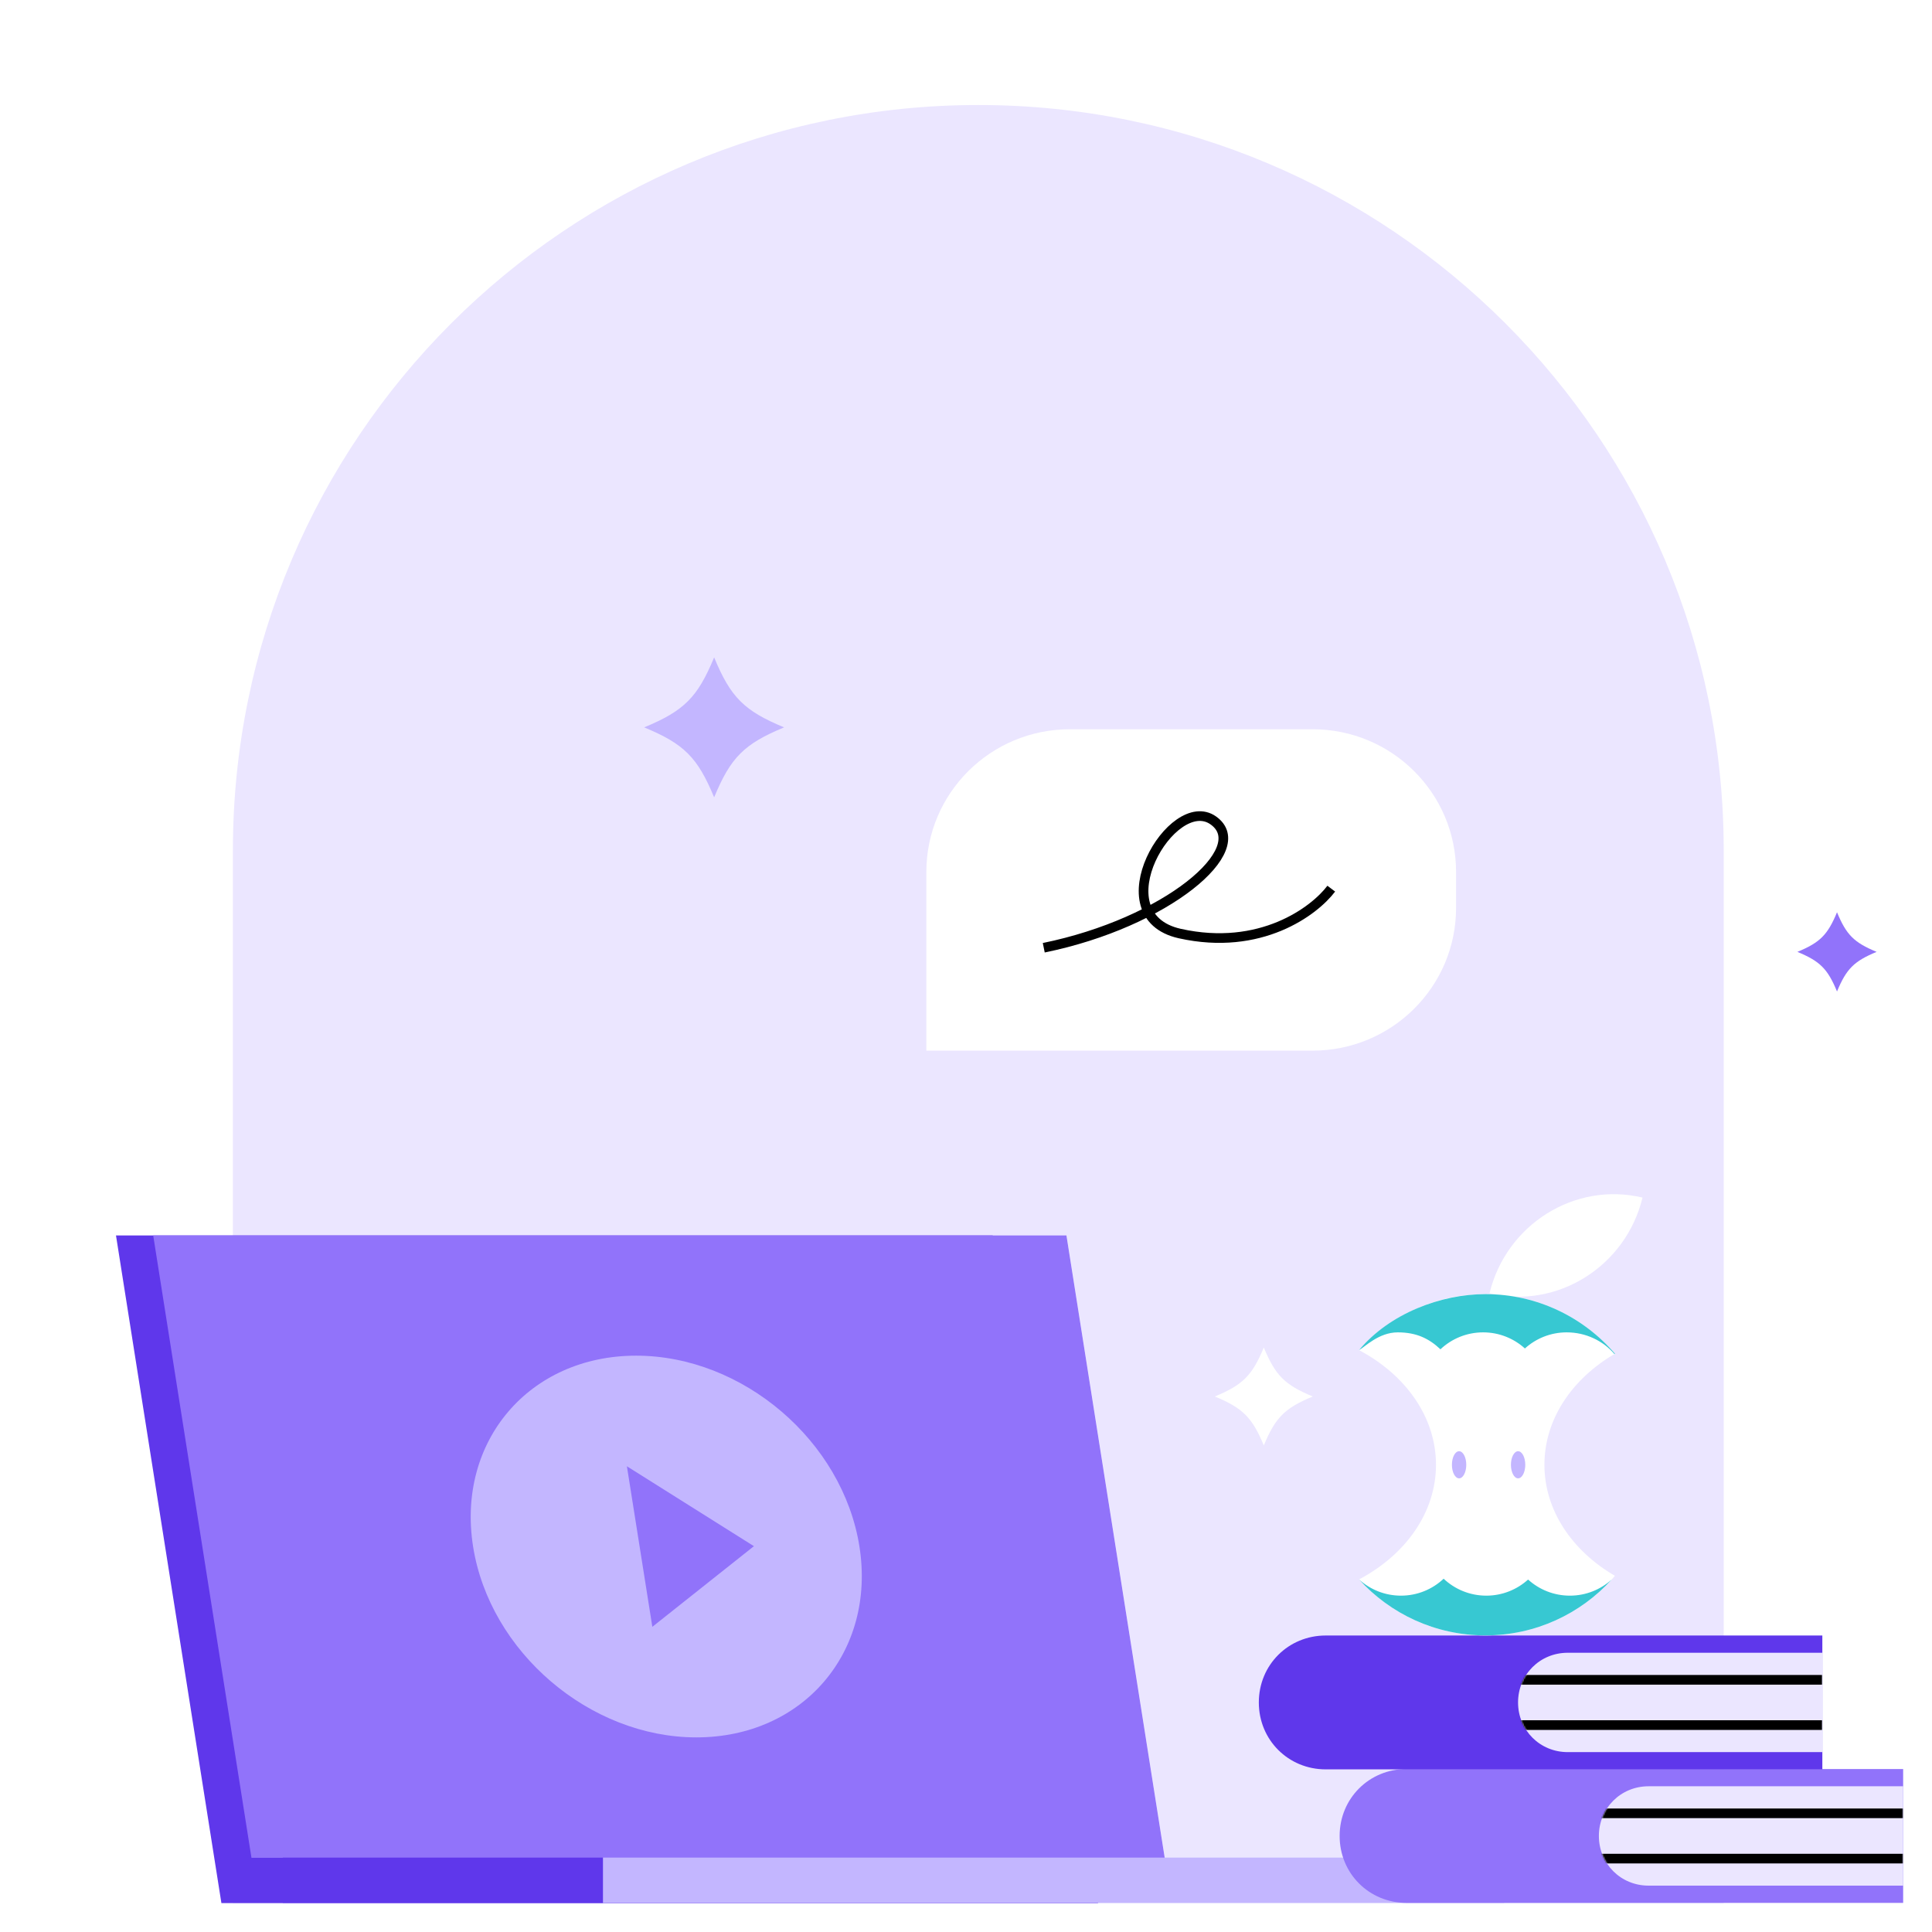 <svg width="1400" height="1400" viewBox="0 0 1400 1400" fill="none" xmlns="http://www.w3.org/2000/svg" xmlns:xlink="http://www.w3.org/1999/xlink">
	<rect x="0" y="0" width="1400" height="1400" fill="#333333" stroke="none"/>
	<desc>
			Created with Pixso.
	</desc>
	<defs>
		<clipPath id="clip2012_239353">
			<rect id="фрейм 227" width="1400" height="1400" transform="matrix(-1 0 0 1 1400 0)" fill="white" fill-opacity="0"/>
		</clipPath>
	</defs>
	<rect id="фрейм 227" width="1400" height="1400" transform="matrix(-1 0 0 1 1400 0)" fill="#FFFFFF" fill-opacity="1"/>
	<g clip-path="url(#clip2012_239353)">
		<path id="Rectangle 1005200" d="M168.77 616.26C168.77 317.94 410.6 76.1 708.92 76.1C1007.24 76.1 1249.07 317.94 1249.07 616.26L1249.07 1379.16L168.77 1379.16L168.77 616.26Z" fill="#EBE6FF" fill-opacity="1" fill-rule="nonzero"/>
		<path id="Vector" d="M880.31 1011.95C900.59 1003.55 907.4 996.73 915.8 976.45C924.2 996.73 931.01 1003.55 951.29 1011.95C931.01 1020.35 924.2 1027.16 915.8 1047.43C907.4 1027.16 900.59 1020.35 880.31 1011.95Z" fill="#FFFFFF" fill-opacity="1" fill-rule="nonzero"/>
		<path id="Vector" d="M1302.46 689.76C1318.87 682.97 1324.38 677.46 1331.17 661.06C1337.96 677.46 1343.47 682.97 1359.87 689.76C1343.47 696.55 1337.96 702.06 1331.17 718.47C1324.38 702.06 1318.87 696.55 1302.46 689.76Z" fill="#9173FA" fill-opacity="1" fill-rule="nonzero"/>
		<path id="Vector" d="M466.78 527.08C495.75 515.08 505.49 505.34 517.49 476.37C529.48 505.34 539.22 515.08 568.19 527.08C539.22 539.07 529.48 548.81 517.49 577.79C505.49 548.81 495.75 539.08 466.78 527.08Z" fill="#C3B6FF" fill-opacity="1" fill-rule="nonzero"/>
		<rect id="Rectangle 1005202" width="635.271" height="489.679" transform="matrix(-1 0 0.156 0.988 719.318 895.251)" fill="#5F37EB" fill-opacity="1"/>
		<rect id="Rectangle 1002493" width="661.272" height="456.113" transform="matrix(-1 0 0.156 0.988 772.891 895.591)" fill="#FFFFFF" fill-opacity="1"/>
		<rect id="Rectangle 1002497" width="661.772" height="456.448" transform="matrix(-1 0 0.156 0.988 772.789 895.251)" fill="#9173FA" fill-opacity="1"/>
		<path id="Rectangle 1002494" d="M436.93 1346.09L204.89 1346.09L204.89 1378.9L436.93 1378.9L436.93 1346.09Z" fill="#5F37EB" fill-opacity="1" fill-rule="nonzero"/>
		<rect id="Rectangle 1002495" width="653.028" height="32.815" transform="matrix(-1 0 0 1 1089.96 1346.09)" fill="#C3B6FF" fill-opacity="1"/>
		<ellipse id="Ellipse 725" rx="139.985" ry="139.985" transform="matrix(1 0 -0.156 -0.988 482.797 1120.67)" fill="#C3B6FF" fill-opacity="1"/>
		<path id="Rectangle 1005228" d="M546.32 1120.42L472.71 1178.86L454.28 1062.52L546.32 1120.42Z" fill="#9173FA" fill-opacity="1" fill-rule="nonzero"/>
		<path id="Форма 3566 (Граница)" d="M1019.26 1281.9C992.09 1281.9 970.75 1303.24 970.75 1330.4C970.75 1357.56 992.09 1378.9 1019.26 1378.9L1379.1 1378.9L1379.1 1281.9L1019.26 1281.9Z" fill="#9173FA" fill-opacity="1" fill-rule="evenodd"/>
		<path id="Форма 3566 (Граница)" d="M1194.61 1294.4C1174.44 1294.4 1158.61 1310.24 1158.61 1330.4C1158.61 1350.56 1174.44 1366.4 1194.61 1366.4L1379.11 1366.4L1379.11 1294.4L1194.61 1294.4Z" fill="#EBE6FF" fill-opacity="1" fill-rule="evenodd"/>
		<mask id="mask2012_239376" mask-type="alpha" maskUnits="userSpaceOnUse" x="1158.605" y="1294.404" width="220.5" height="72">
			<path id="Форма 3566 (Граница)" d="M1194.61 1294.4C1174.44 1294.4 1158.61 1310.24 1158.61 1330.4C1158.61 1350.56 1174.44 1366.4 1194.61 1366.4L1379.11 1366.4L1379.11 1294.4L1194.61 1294.4Z" fill="#EBE6FF" fill-opacity="1" fill-rule="evenodd"/>
		</mask>
		<g mask="url(#mask2012_239376)">
			<path id="Форма 3566" d="M1379.05 1310.5L1160.21 1310.5C1158.25 1310.5 1156.71 1312.04 1156.71 1314C1156.71 1315.96 1158.25 1317.5 1160.21 1317.5L1379.05 1317.5L1379.05 1310.5Z" fill="#000000" fill-opacity="1" fill-rule="evenodd"/>
		</g>
		<g mask="url(#mask2012_239376)">
			<path id="Форма 3567" d="M1379.05 1343.31L1160.21 1343.31C1158.25 1343.31 1156.71 1344.85 1156.71 1346.81C1156.71 1348.77 1158.25 1350.31 1160.21 1350.31L1379.05 1350.31L1379.05 1343.31Z" fill="#000000" fill-opacity="1" fill-rule="evenodd"/>
		</g>
		<path id="Форма 3566 (Граница)" d="M960.69 1185.15C933.53 1185.15 912.19 1206.49 912.19 1233.65C912.19 1260.81 933.53 1282.15 960.69 1282.15L1320.54 1282.15L1320.54 1185.15L960.69 1185.15Z" fill="#5F37EB" fill-opacity="1" fill-rule="evenodd"/>
		<path id="Форма 3566 (Граница)" d="M1136.04 1197.65C1115.88 1197.65 1100.04 1213.49 1100.04 1233.65C1100.04 1253.81 1115.88 1269.65 1136.04 1269.65L1320.54 1269.65L1320.54 1197.65L1136.04 1197.65Z" fill="#EBE6FF" fill-opacity="1" fill-rule="evenodd"/>
		<mask id="mask2012_239383" mask-type="alpha" maskUnits="userSpaceOnUse" x="1100.039" y="1197.655" width="220.5" height="72">
			<path id="Форма 3566 (Граница)" d="M1136.04 1197.65C1115.88 1197.65 1100.04 1213.49 1100.04 1233.65C1100.04 1253.81 1115.88 1269.65 1136.04 1269.65L1320.54 1269.65L1320.54 1197.65L1136.04 1197.65Z" fill="#EBE6FF" fill-opacity="1" fill-rule="evenodd"/>
		</mask>
		<g mask="url(#mask2012_239383)">
			<path id="Форма 3566" d="M1320.48 1213.75L1101.64 1213.75C1099.68 1213.75 1098.14 1215.29 1098.14 1217.25C1098.14 1219.21 1099.68 1220.75 1101.64 1220.75L1320.48 1220.75L1320.48 1213.75Z" fill="#000000" fill-opacity="1" fill-rule="evenodd"/>
		</g>
		<g mask="url(#mask2012_239383)">
			<path id="Форма 3567" d="M1320.48 1246.56L1101.64 1246.56C1099.68 1246.56 1098.14 1248.1 1098.14 1250.06C1098.14 1252.02 1099.68 1253.56 1101.64 1253.56L1320.48 1253.56L1320.48 1246.56Z" fill="#000000" fill-opacity="1" fill-rule="evenodd"/>
		</g>
		<path id="Rectangle 1004346" d="M671.27 631.84C671.27 574.73 717.83 528.44 775.27 528.44L951.12 528.44C1008.56 528.44 1055.12 574.73 1055.12 631.84L1055.12 657.94C1055.12 715.04 1008.56 761.33 951.12 761.33L671.27 761.33L671.27 631.84Z" fill="#FFFFFF" fill-opacity="1" fill-rule="nonzero"/>
		<path id="Форма 30" d="M756.35 686.77C844.99 668.69 908.7 615.31 879.17 594.49C849.65 573.67 796.48 663.45 854.93 676.49C913.39 689.52 952.45 660.23 964.68 643.95" stroke="#000000" stroke-opacity="1" stroke-width="7"/>
		<path id="Vector" d="M1190.23 867.82C1178.11 917.78 1128.37 948.89 1079.36 937.18C1091.49 887.22 1141.22 856.1 1190.23 867.82Z" fill="#FFFFFF" fill-opacity="1" fill-rule="nonzero"/>
		<path id="Subtract" d="M984.805 978.357C1007.43 953.435 1040.08 937.785 1076.39 937.785C1113.94 937.785 1147.58 954.522 1170.26 980.944C1139.29 999.005 1119.15 1028.33 1119.15 1061.43C1119.15 1094.54 1139.29 1123.86 1170.25 1141.92C1147.58 1168.34 1113.94 1185.08 1076.39 1185.08C1040.08 1185.08 1007.43 1169.43 984.807 1144.51C1018.39 1126.74 1040.57 1096.17 1040.57 1061.43C1040.57 1026.7 1018.39 996.125 984.805 978.357Z" clip-rule="evenodd" fill="#FFFFFF" fill-opacity="1" fill-rule="evenodd"/>
		<path id="Subtract" d="M1169.88 981.2L1170.25 980.94C1147.57 954.52 1113.93 937.78 1076.39 937.78C1044.31 937.78 1007.11 951.65 984.83 978.33C988.92 976.15 999.03 965.48 1012.87 965.48C1026.69 965.48 1035.72 970.14 1043.8 977.76C1051.88 970.14 1062.76 965.48 1074.73 965.48C1086.38 965.48 1097 969.9 1105.01 977.15C1113.01 969.9 1123.63 965.48 1135.29 965.48C1149.03 965.48 1161.61 971.51 1169.88 981.2ZM1137.6 1156.27C1149.3 1156.27 1159.96 1151.81 1167.97 1144.51C1145.35 1169.43 1112.69 1185.07 1076.39 1185.07C1040.07 1185.07 1007.43 1169.43 984.8 1144.51C992.82 1151.81 1003.48 1156.27 1015.18 1156.27C1027.15 1156.27 1038.04 1151.61 1046.11 1144C1054.18 1151.61 1065.06 1156.27 1077.04 1156.27C1088.68 1156.27 1099.31 1151.85 1107.31 1144.6C1115.31 1151.85 1125.93 1156.27 1137.6 1156.27Z" fill="#37C8D2" fill-opacity="1" fill-rule="evenodd"/>
		<ellipse id="Ellipse 1241" cx="1057.314" cy="1061.437" rx="5.2" ry="9.823" fill="#C3B6FF" fill-opacity="1"/>
		<ellipse id="Ellipse 1242" cx="1100.072" cy="1061.437" rx="5.2" ry="9.823" fill="#C3B6FF" fill-opacity="1"/>
	</g>
</svg>
